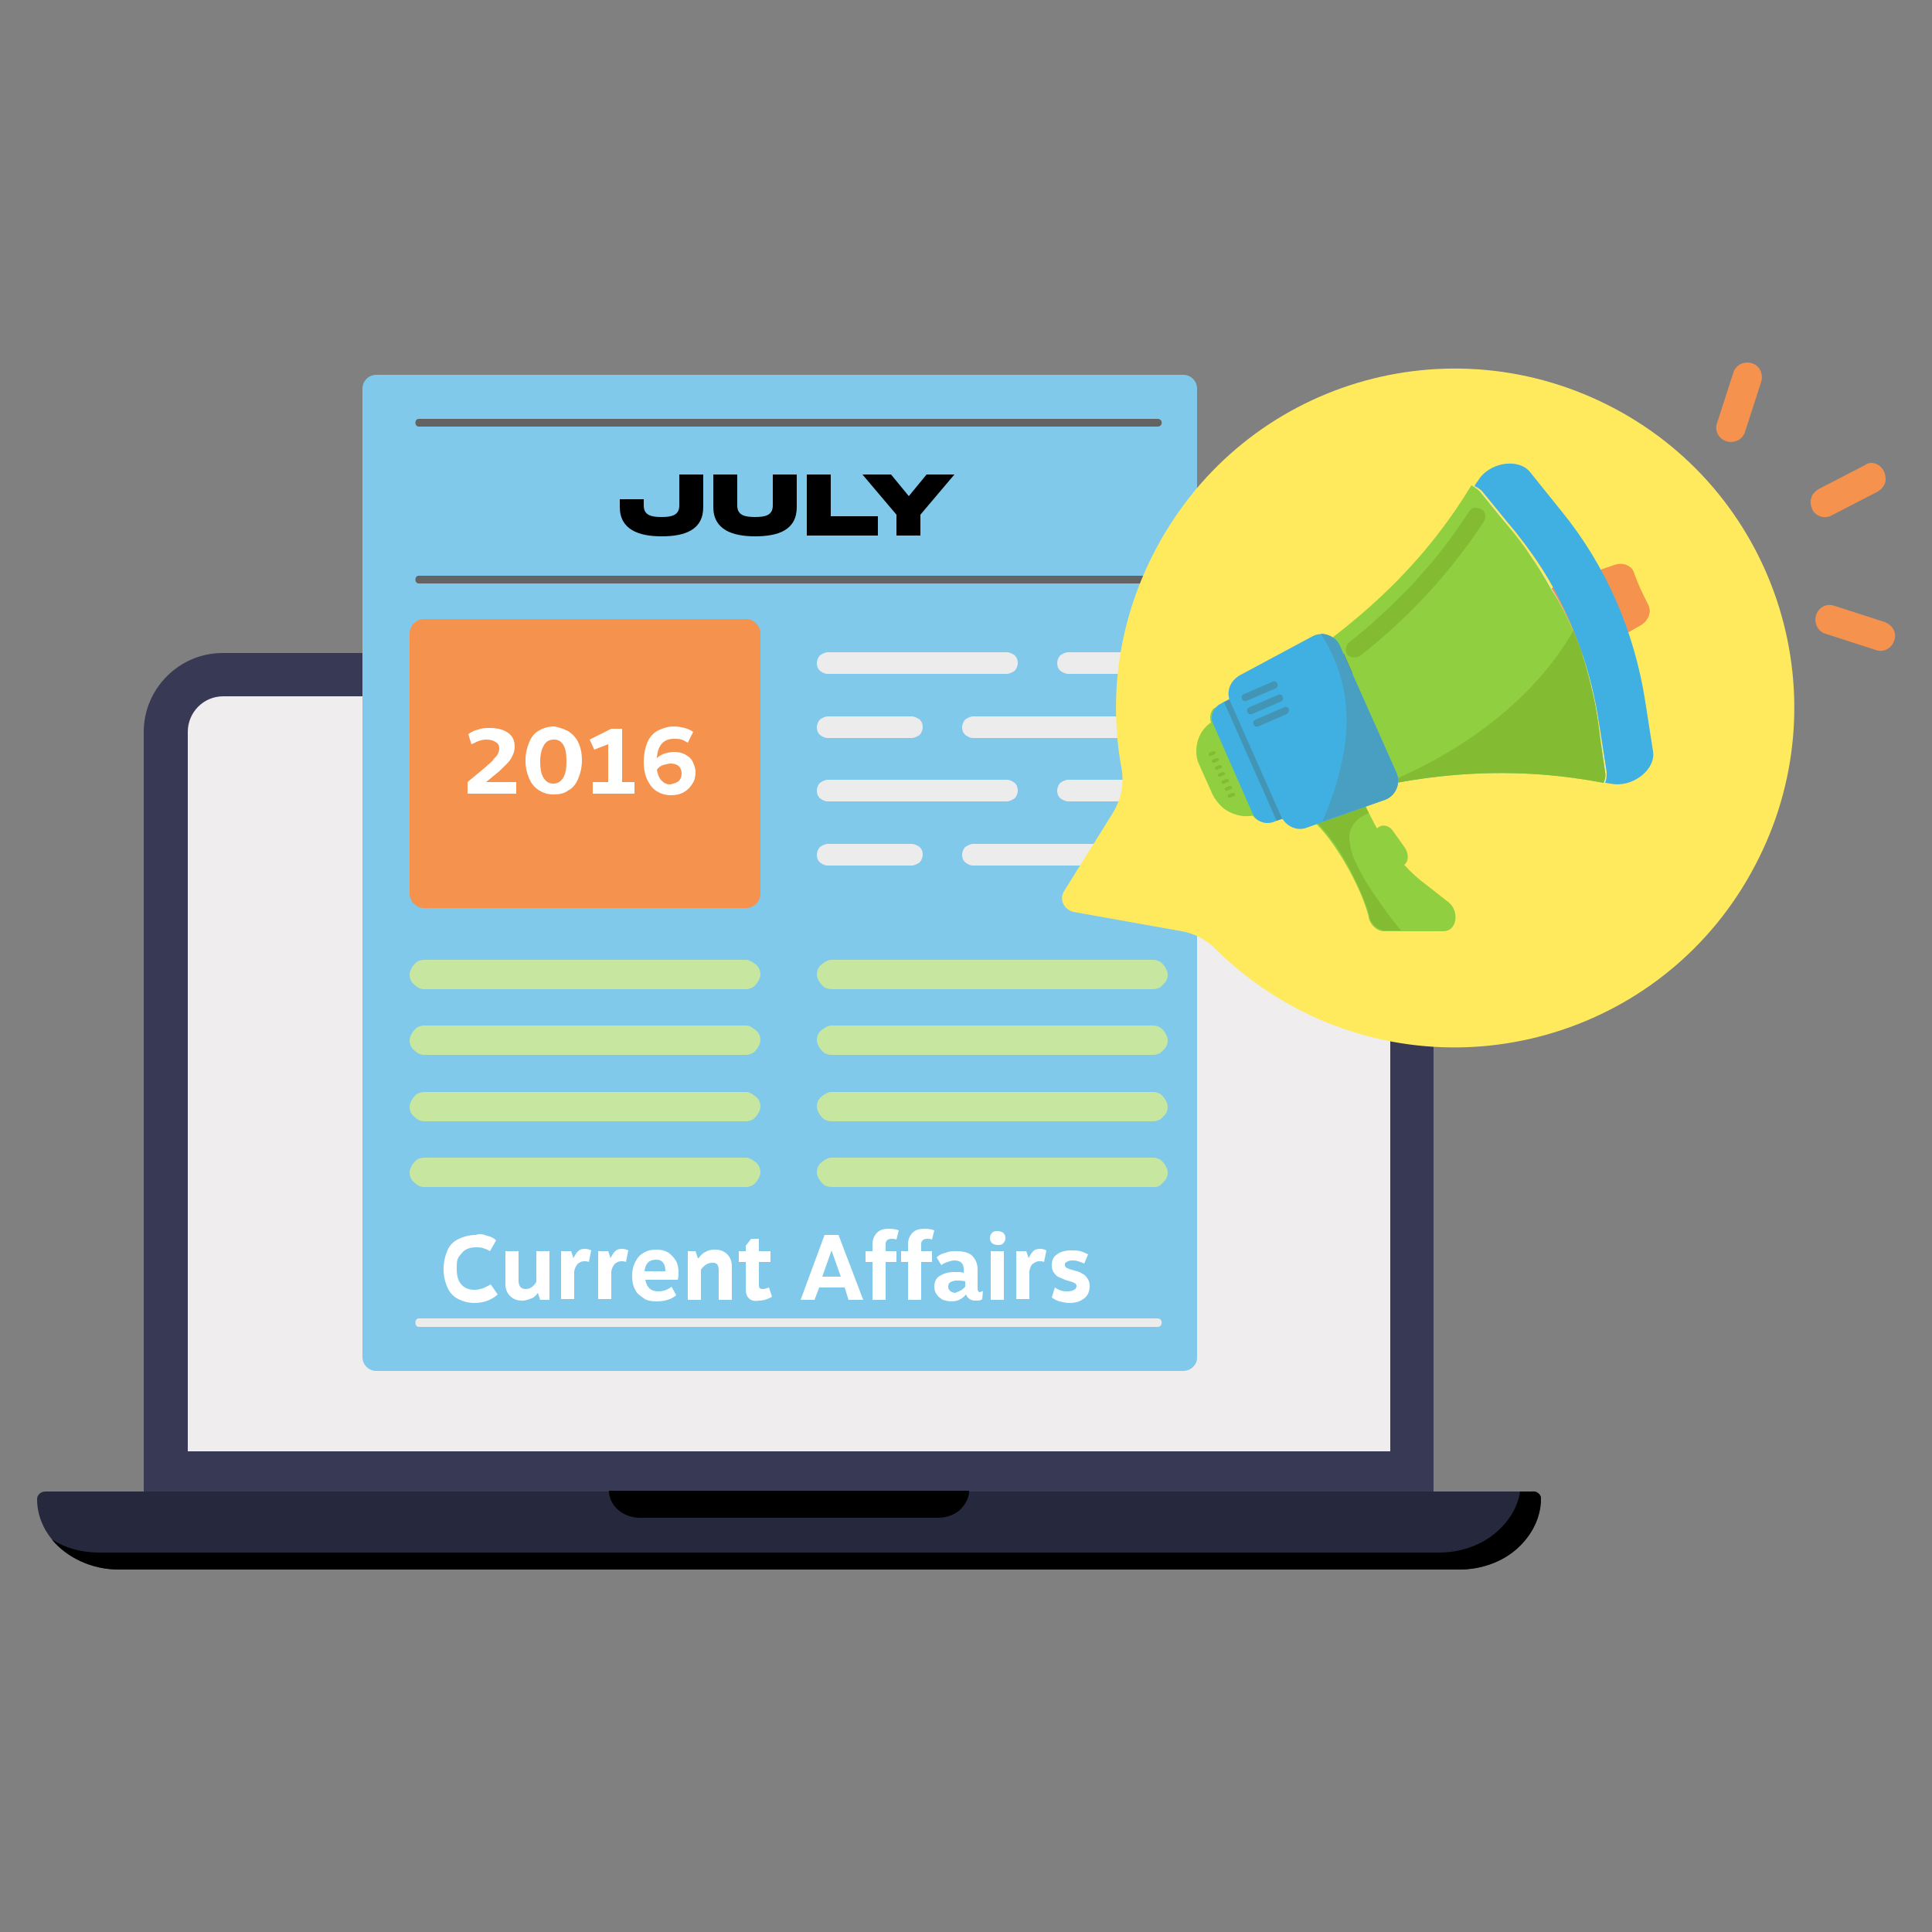 <?xml version="1.0" encoding="utf-8"?>
<!-- Generator: Adobe Illustrator 28.0.0, SVG Export Plug-In . SVG Version: 6.00 Build 0)  -->
<svg version="1.1" id="Layer_1" xmlns="http://www.w3.org/2000/svg" xmlns:xlink="http://www.w3.org/1999/xlink" x="0px" y="0px"
	 viewBox="0 0 250 250" style="enable-background:new 0 0 250 250;" xml:space="preserve">
<rect x="0" y="0" width="250" height="250" fill="#808080" stroke="none"/>
<style type="text/css">
	.st0{fill:#383954;}
	.st1{fill:#EFEDED;}
	.st2{fill:#26283D;}
	.st3{fill:#80C9EB;}
	.st4{fill:#636363;}
	.st5{fill:#ECECEC;}
	.st6{fill:#C7E69F;}
	.st7{fill:#F5924E;}
	.st8{fill:#FFEA5D;}
	.st9{fill:#90CF40;}
	.st10{fill:#83BC33;}
	.st11{fill:#DCECF5;}
	.st12{fill:#40AFE2;}
	.st13{fill:#606060;}
	.st14{fill:#4395B5;}
	.st15{fill:#499FC1;}
	.st16{fill:#FFFFFF;}
</style>
<g>
	<g>
		<g>
			<g>
				<path class="st0" d="M185.5,94.7v98.8H18.6V94.7c0-5.6,4.6-10.2,10.2-10.2h146.5C180.9,84.5,185.5,89.1,185.5,94.7z"/>
				<path class="st1" d="M179.9,94.7v93.1H24.3V94.7c0-2.5,2-4.6,4.6-4.6h146.5c2.3,0,4.2,1.7,4.5,3.9
					C179.9,94.3,179.9,94.5,179.9,94.7z"/>
				<path class="st2" d="M199.4,193.9c0,2.5-1.2,4.8-3.1,6.5c-1.9,1.7-4.6,2.7-7.5,2.7H15.4c-5.8,0-10.6-4.1-10.6-9.1
					c0-0.3,0.1-0.5,0.3-0.7c0.2-0.2,0.5-0.3,0.8-0.3h192.3C198.9,192.9,199.4,193.4,199.4,193.9z"/>
				<path d="M199.4,193.9c0,2.5-1.2,4.8-3.1,6.5c-1.9,1.7-4.6,2.7-7.5,2.7H15.4c-3.6,0-6.8-1.6-8.7-3.9c1.7,1.1,3.8,1.7,6.1,1.7
					h173.4c2.9,0,5.6-1,7.5-2.7c1.6-1.4,2.7-3.2,3-5.2h1.5C198.9,192.9,199.4,193.4,199.4,193.9z"/>
				<path d="M125.4,192.9c0,1-0.5,1.8-1.2,2.5c-0.7,0.6-1.7,1-2.8,1H82.8c-2.2,0-4-1.6-4-3.5H125.4z"/>
			</g>
		</g>
		<path class="st3" d="M153.1,177.4H48.7c-1,0-1.8-0.8-1.8-1.8V50.3c0-1,0.8-1.8,1.8-1.8h104.4c1,0,1.8,0.8,1.8,1.8v125.4
			C154.9,176.6,154.1,177.4,153.1,177.4z"/>
		<g>
			<g>
				<path class="st4" d="M54.2,55.2c0.9,0,1.7,0,2.6,0c2.3,0,4.6,0,6.9,0c3.4,0,6.9,0,10.3,0c4.2,0,8.4,0,12.6,0c4.6,0,9.1,0,13.7,0
					s9.3,0,13.9,0c4.3,0,8.6,0,12.9,0c3.6,0,7.3,0,10.9,0c2.6,0,5.2,0,7.9,0c1.2,0,2.5,0,3.7,0c0.1,0,0.1,0,0.2,0c0.7,0,0.7-1,0-1
					c-0.9,0-1.7,0-2.6,0c-2.3,0-4.6,0-6.9,0c-3.4,0-6.9,0-10.3,0c-4.2,0-8.4,0-12.6,0c-4.6,0-9.1,0-13.7,0s-9.3,0-13.9,0
					c-4.3,0-8.6,0-12.9,0c-3.6,0-7.3,0-10.9,0c-2.6,0-5.2,0-7.9,0c-1.2,0-2.5,0-3.7,0c-0.1,0-0.1,0-0.2,0
					C53.6,54.2,53.6,55.2,54.2,55.2L54.2,55.2z"/>
			</g>
		</g>
		<g>
			<g>
				<path class="st4" d="M54.2,75.5c0.9,0,1.7,0,2.6,0c2.3,0,4.6,0,6.9,0c3.4,0,6.9,0,10.3,0c4.2,0,8.4,0,12.6,0c4.6,0,9.1,0,13.7,0
					s9.3,0,13.9,0c4.3,0,8.6,0,12.9,0c3.6,0,7.3,0,10.9,0c2.6,0,5.2,0,7.9,0c1.2,0,2.5,0,3.7,0c0.1,0,0.1,0,0.2,0c0.7,0,0.7-1,0-1
					c-0.9,0-1.7,0-2.6,0c-2.3,0-4.6,0-6.9,0c-3.4,0-6.9,0-10.3,0c-4.2,0-8.4,0-12.6,0c-4.6,0-9.1,0-13.7,0s-9.3,0-13.9,0
					c-4.3,0-8.6,0-12.9,0c-3.6,0-7.3,0-10.9,0c-2.6,0-5.2,0-7.9,0c-1.2,0-2.5,0-3.7,0c-0.1,0-0.1,0-0.2,0
					C53.6,74.5,53.6,75.5,54.2,75.5L54.2,75.5z"/>
			</g>
		</g>
		<g>
			<g>
				<path class="st5" d="M54.2,171.7c0.9,0,1.7,0,2.6,0c2.3,0,4.6,0,6.9,0c3.4,0,6.9,0,10.3,0c4.2,0,8.4,0,12.6,0
					c4.6,0,9.1,0,13.7,0s9.3,0,13.9,0c4.3,0,8.6,0,12.9,0c3.6,0,7.3,0,10.9,0c2.6,0,5.2,0,7.9,0c1.2,0,2.5,0,3.7,0
					c0.1,0,0.1,0,0.2,0c0.7,0,0.7-1.1,0-1.1c-0.9,0-1.7,0-2.6,0c-2.3,0-4.6,0-6.9,0c-3.4,0-6.9,0-10.3,0c-4.2,0-8.4,0-12.6,0
					c-4.6,0-9.1,0-13.7,0s-9.3,0-13.9,0c-4.3,0-8.6,0-12.9,0c-3.6,0-7.3,0-10.9,0c-2.6,0-5.2,0-7.9,0c-1.2,0-2.5,0-3.7,0
					c-0.1,0-0.1,0-0.2,0C53.6,170.6,53.6,171.7,54.2,171.7L54.2,171.7z"/>
			</g>
		</g>
		<g>
			<g>
				<g>
					<g>
						<g>
							<g>
								<path class="st5" d="M138.2,87.2c0.4,0,0.7,0,1.1,0c0.9,0,1.7,0,2.6,0c1.1,0,2.1,0,3.2,0c0.9,0,1.8,0,2.7,0
									c0.4,0,0.9,0,1.3,0l0,0c0.3,0,0.7-0.2,1-0.4c0.2-0.2,0.4-0.6,0.4-1s-0.1-0.7-0.4-1c-0.3-0.2-0.6-0.4-1-0.4s-0.7,0-1.1,0
									c-0.9,0-1.7,0-2.6,0c-1.1,0-2.1,0-3.2,0c-0.9,0-1.8,0-2.7,0c-0.4,0-0.9,0-1.3,0l0,0c-0.3,0-0.7,0.2-1,0.4
									c-0.2,0.2-0.4,0.6-0.4,1s0.1,0.7,0.4,1C137.5,87,137.9,87.2,138.2,87.2L138.2,87.2z"/>
							</g>
						</g>
						<g>
							<g>
								<path class="st5" d="M107.1,87.2c0.2,0,0.4,0,0.6,0c0.6,0,1.1,0,1.7,0c0.8,0,1.7,0,2.5,0c1,0,2,0,3.1,0s2.2,0,3.3,0
									c1.1,0,2.3,0,3.4,0c1,0,2.1,0,3.1,0c0.9,0,1.8,0,2.7,0c0.6,0,1.3,0,1.9,0c0.3,0,0.6,0,0.9,0l0,0c0.3,0,0.7-0.2,1-0.4
									c0.2-0.2,0.4-0.6,0.4-1s-0.1-0.7-0.4-1c-0.3-0.2-0.6-0.4-1-0.4c-0.2,0-0.4,0-0.6,0c-0.6,0-1.1,0-1.7,0c-0.8,0-1.7,0-2.5,0
									c-1,0-2,0-3.1,0s-2.2,0-3.3,0c-1.1,0-2.3,0-3.4,0c-1,0-2.1,0-3.1,0c-0.9,0-1.8,0-2.7,0c-0.6,0-1.3,0-1.9,0
									c-0.3,0-0.6,0-0.9,0l0,0c-0.3,0-0.7,0.2-1,0.4c-0.2,0.2-0.4,0.6-0.4,1s0.1,0.7,0.4,1C106.4,87,106.7,87.2,107.1,87.2
									L107.1,87.2z"/>
							</g>
						</g>
					</g>
					<g>
						<g>
							<g>
								<path class="st5" d="M118,92.7c-0.4,0-0.7,0-1.1,0c-0.9,0-1.7,0-2.6,0c-1.1,0-2.1,0-3.2,0c-0.9,0-1.8,0-2.7,0
									c-0.4,0-0.9,0-1.3,0l0,0c-0.3,0-0.7,0.2-1,0.4c-0.2,0.2-0.4,0.6-0.4,1s0.1,0.7,0.4,1c0.3,0.2,0.6,0.4,1,0.4s0.7,0,1.1,0
									c0.9,0,1.7,0,2.6,0c1.1,0,2.1,0,3.2,0c0.9,0,1.8,0,2.7,0c0.4,0,0.9,0,1.3,0l0,0c0.3,0,0.7-0.2,1-0.4c0.2-0.2,0.4-0.6,0.4-1
									s-0.1-0.7-0.4-1C118.7,92.9,118.3,92.7,118,92.7L118,92.7z"/>
							</g>
						</g>
						<g>
							<g>
								<path class="st5" d="M149.1,92.7c-0.2,0-0.4,0-0.6,0c-0.6,0-1.1,0-1.7,0c-0.8,0-1.7,0-2.5,0c-1,0-2,0-3.1,0s-2.2,0-3.3,0
									s-2.3,0-3.4,0c-1,0-2.1,0-3.1,0c-0.9,0-1.8,0-2.7,0c-0.6,0-1.3,0-1.9,0c-0.3,0-0.6,0-0.9,0l0,0c-0.3,0-0.7,0.2-1,0.4
									c-0.2,0.2-0.4,0.6-0.4,1s0.1,0.7,0.4,1c0.3,0.2,0.6,0.4,1,0.4c0.2,0,0.4,0,0.6,0c0.6,0,1.1,0,1.7,0c0.8,0,1.7,0,2.5,0
									c1,0,2,0,3.1,0s2.2,0,3.3,0s2.3,0,3.4,0c1,0,2.1,0,3.1,0c0.9,0,1.8,0,2.7,0c0.6,0,1.3,0,1.9,0c0.3,0,0.6,0,0.9,0l0,0
									c0.3,0,0.7-0.2,1-0.4c0.2-0.2,0.4-0.6,0.4-1s-0.1-0.7-0.4-1C149.8,92.9,149.5,92.7,149.1,92.7L149.1,92.7z"/>
							</g>
						</g>
					</g>
					<g>
						<g>
							<g>
								<path class="st5" d="M138.2,103.7c0.4,0,0.7,0,1.1,0c0.9,0,1.7,0,2.6,0c1.1,0,2.1,0,3.2,0c0.9,0,1.8,0,2.7,0
									c0.4,0,0.9,0,1.3,0l0,0c0.3,0,0.7-0.2,1-0.4c0.2-0.2,0.4-0.6,0.4-1s-0.1-0.7-0.4-1c-0.3-0.2-0.6-0.4-1-0.4s-0.7,0-1.1,0
									c-0.9,0-1.7,0-2.6,0c-1.1,0-2.1,0-3.2,0c-0.9,0-1.8,0-2.7,0c-0.4,0-0.9,0-1.3,0l0,0c-0.3,0-0.7,0.2-1,0.4
									c-0.2,0.2-0.4,0.6-0.4,1s0.1,0.7,0.4,1C137.5,103.5,137.9,103.7,138.2,103.7L138.2,103.7z"/>
							</g>
						</g>
						<g>
							<g>
								<path class="st5" d="M107.1,103.7c0.2,0,0.4,0,0.6,0c0.6,0,1.1,0,1.7,0c0.8,0,1.7,0,2.5,0c1,0,2,0,3.1,0s2.2,0,3.3,0
									c1.1,0,2.3,0,3.4,0c1,0,2.1,0,3.1,0c0.9,0,1.8,0,2.7,0c0.6,0,1.3,0,1.9,0c0.3,0,0.6,0,0.9,0l0,0c0.3,0,0.7-0.2,1-0.4
									c0.2-0.2,0.4-0.6,0.4-1s-0.1-0.7-0.4-1c-0.3-0.2-0.6-0.4-1-0.4c-0.2,0-0.4,0-0.6,0c-0.6,0-1.1,0-1.7,0c-0.8,0-1.7,0-2.5,0
									c-1,0-2,0-3.1,0s-2.2,0-3.3,0c-1.1,0-2.3,0-3.4,0c-1,0-2.1,0-3.1,0c-0.9,0-1.8,0-2.7,0c-0.6,0-1.3,0-1.9,0
									c-0.3,0-0.6,0-0.9,0l0,0c-0.3,0-0.7,0.2-1,0.4c-0.2,0.2-0.4,0.6-0.4,1s0.1,0.7,0.4,1C106.4,103.5,106.7,103.7,107.1,103.7
									L107.1,103.7z"/>
							</g>
						</g>
					</g>
					<g>
						<g>
							<g>
								<path class="st5" d="M118,109.2c-0.4,0-0.7,0-1.1,0c-0.9,0-1.7,0-2.6,0c-1.1,0-2.1,0-3.2,0c-0.9,0-1.8,0-2.7,0
									c-0.4,0-0.9,0-1.3,0l0,0c-0.3,0-0.7,0.2-1,0.4c-0.2,0.2-0.4,0.6-0.4,1s0.1,0.7,0.4,1c0.3,0.2,0.6,0.4,1,0.4s0.7,0,1.1,0
									c0.9,0,1.7,0,2.6,0c1.1,0,2.1,0,3.2,0c0.9,0,1.8,0,2.7,0c0.4,0,0.9,0,1.3,0l0,0c0.3,0,0.7-0.2,1-0.4c0.2-0.2,0.4-0.6,0.4-1
									s-0.1-0.7-0.4-1C118.7,109.4,118.3,109.2,118,109.2L118,109.2z"/>
							</g>
						</g>
						<g>
							<g>
								<path class="st5" d="M149.1,109.2c-0.2,0-0.4,0-0.6,0c-0.6,0-1.1,0-1.7,0c-0.8,0-1.7,0-2.5,0c-1,0-2,0-3.1,0s-2.2,0-3.3,0
									s-2.3,0-3.4,0c-1,0-2.1,0-3.1,0c-0.9,0-1.8,0-2.7,0c-0.6,0-1.3,0-1.9,0c-0.3,0-0.6,0-0.9,0l0,0c-0.3,0-0.7,0.2-1,0.4
									c-0.2,0.2-0.4,0.6-0.4,1s0.1,0.7,0.4,1c0.3,0.2,0.6,0.4,1,0.4c0.2,0,0.4,0,0.6,0c0.6,0,1.1,0,1.7,0c0.8,0,1.7,0,2.5,0
									c1,0,2,0,3.1,0s2.2,0,3.3,0s2.3,0,3.4,0c1,0,2.1,0,3.1,0c0.9,0,1.8,0,2.7,0c0.6,0,1.3,0,1.9,0c0.3,0,0.6,0,0.9,0l0,0
									c0.3,0,0.7-0.2,1-0.4c0.2-0.2,0.4-0.6,0.4-1s-0.1-0.7-0.4-1C149.8,109.4,149.5,109.2,149.1,109.2L149.1,109.2z"/>
							</g>
						</g>
					</g>
				</g>
				<g>
					<g>
						<g>
							<path class="st6" d="M149.2,128c-5.4,0-10.9,0-16.3,0c-5.4,0-10.8,0-16.2,0c-3,0-6.1,0-9.1,0c-0.5,0-1-0.2-1.3-0.6
								c-0.3-0.3-0.6-0.9-0.6-1.3c0-0.5,0.2-1,0.6-1.3s0.8-0.6,1.3-0.6c5.4,0,10.8,0,16.3,0c5.4,0,10.8,0,16.2,0c3,0,6.1,0,9.1,0
								c0.5,0,1,0.2,1.3,0.6c0.3,0.3,0.6,0.9,0.6,1.3c0,0.5-0.2,1-0.6,1.3C150.2,127.8,149.7,128,149.2,128L149.2,128z"/>
						</g>
					</g>
					<g>
						<g>
							<path class="st6" d="M149.2,136.5c-5.4,0-10.9,0-16.3,0c-5.4,0-10.8,0-16.2,0c-3,0-6.1,0-9.1,0c-0.5,0-1-0.2-1.3-0.6
								c-0.3-0.3-0.6-0.9-0.6-1.3c0-0.5,0.2-1,0.6-1.3s0.8-0.6,1.3-0.6c5.4,0,10.8,0,16.3,0c5.4,0,10.8,0,16.2,0c3,0,6.1,0,9.1,0
								c0.5,0,1,0.2,1.3,0.6c0.3,0.3,0.6,0.9,0.6,1.3c0,0.5-0.2,1-0.6,1.3C150.2,136.3,149.7,136.5,149.2,136.5L149.2,136.5z"/>
						</g>
					</g>
					<g>
						<g>
							<path class="st6" d="M149.2,145.1c-5.4,0-10.9,0-16.3,0c-5.4,0-10.8,0-16.2,0c-3,0-6.1,0-9.1,0c-0.5,0-1-0.2-1.3-0.6
								c-0.3-0.3-0.6-0.9-0.6-1.3c0-0.5,0.2-1,0.6-1.3s0.8-0.6,1.3-0.6c5.4,0,10.8,0,16.3,0c5.4,0,10.8,0,16.2,0c3,0,6.1,0,9.1,0
								c0.5,0,1,0.2,1.3,0.6c0.3,0.3,0.6,0.9,0.6,1.3c0,0.5-0.2,1-0.6,1.3C150.2,144.9,149.7,145.1,149.2,145.1L149.2,145.1z"/>
						</g>
					</g>
					<g>
						<g>
							<path class="st6" d="M149.2,153.6c-5.4,0-10.9,0-16.3,0c-5.4,0-10.8,0-16.2,0c-3,0-6.1,0-9.1,0c-0.5,0-1-0.2-1.3-0.6
								c-0.3-0.3-0.6-0.9-0.6-1.3c0-0.5,0.2-1,0.6-1.3s0.8-0.6,1.3-0.6c5.4,0,10.8,0,16.3,0c5.4,0,10.8,0,16.2,0c3,0,6.1,0,9.1,0
								c0.5,0,1,0.2,1.3,0.6c0.3,0.3,0.6,0.9,0.6,1.3c0,0.5-0.2,1-0.6,1.3C150.2,153.4,149.7,153.7,149.2,153.6L149.2,153.6z"/>
						</g>
					</g>
				</g>
			</g>
			<g>
				<g>
					<g>
						<g>
							<path class="st6" d="M54.9,128c5.4,0,10.9,0,16.3,0c5.4,0,10.8,0,16.2,0c3,0,6.1,0,9.1,0c0.5,0,1-0.2,1.3-0.6
								c0.3-0.3,0.6-0.9,0.6-1.3c0-0.5-0.2-1-0.6-1.3s-0.8-0.6-1.3-0.6c-5.4,0-10.8,0-16.3,0c-5.4,0-10.8,0-16.2,0c-3,0-6.1,0-9.1,0
								c-0.5,0-1,0.2-1.3,0.6c-0.3,0.3-0.6,0.9-0.6,1.3c0,0.5,0.2,1,0.6,1.3C54,127.8,54.4,128,54.9,128L54.9,128z"/>
						</g>
					</g>
					<g>
						<g>
							<path class="st6" d="M54.9,136.5c5.4,0,10.9,0,16.3,0c5.4,0,10.8,0,16.2,0c3,0,6.1,0,9.1,0c0.5,0,1-0.2,1.3-0.6
								c0.3-0.3,0.6-0.9,0.6-1.3c0-0.5-0.2-1-0.6-1.3s-0.8-0.6-1.3-0.6c-5.4,0-10.8,0-16.3,0c-5.4,0-10.8,0-16.2,0c-3,0-6.1,0-9.1,0
								c-0.5,0-1,0.2-1.3,0.6c-0.3,0.3-0.6,0.9-0.6,1.3c0,0.5,0.2,1,0.6,1.3C54,136.3,54.4,136.5,54.9,136.5L54.9,136.5z"/>
						</g>
					</g>
					<g>
						<g>
							<path class="st6" d="M54.9,145.1c5.4,0,10.9,0,16.3,0c5.4,0,10.8,0,16.2,0c3,0,6.1,0,9.1,0c0.5,0,1-0.2,1.3-0.6
								c0.3-0.3,0.6-0.9,0.6-1.3c0-0.5-0.2-1-0.6-1.3s-0.8-0.6-1.3-0.6c-5.4,0-10.8,0-16.3,0c-5.4,0-10.8,0-16.2,0c-3,0-6.1,0-9.1,0
								c-0.5,0-1,0.2-1.3,0.6c-0.3,0.3-0.6,0.9-0.6,1.3c0,0.5,0.2,1,0.6,1.3C54,144.9,54.4,145.1,54.9,145.1L54.9,145.1z"/>
						</g>
					</g>
					<g>
						<g>
							<path class="st6" d="M54.9,153.6c5.4,0,10.9,0,16.3,0c5.4,0,10.8,0,16.2,0c3,0,6.1,0,9.1,0c0.5,0,1-0.2,1.3-0.6
								c0.3-0.3,0.6-0.9,0.6-1.3c0-0.5-0.2-1-0.6-1.3s-0.8-0.6-1.3-0.6c-5.4,0-10.8,0-16.3,0c-5.4,0-10.8,0-16.2,0c-3,0-6.1,0-9.1,0
								c-0.5,0-1,0.2-1.3,0.6c-0.3,0.3-0.6,0.9-0.6,1.3c0,0.5,0.2,1,0.6,1.3C54,153.4,54.4,153.6,54.9,153.6L54.9,153.6z"/>
						</g>
					</g>
				</g>
				<g>
					<path class="st7" d="M96.5,117.5H54.9c-1,0-1.9-0.8-1.9-1.9V82c0-1,0.8-1.9,1.9-1.9h41.6c1,0,1.9,0.8,1.9,1.9v33.6
						C98.4,116.6,97.6,117.5,96.5,117.5z"/>
				</g>
			</g>
		</g>
		<path class="st8" d="M209,52.9c-21.4-11.4-47.8-3.5-59.3,17.9c-4.9,9.1-6.3,19.1-4.6,28.5c0.4,2,0,4.1-1.1,5.9l-6.3,10.1
			c-0.7,1.1,0,2.4,1.2,2.7l14,2.5c1.7,0.3,3.2,1.1,4.4,2.3c3,3,6.4,5.5,10.3,7.6c21.5,11.4,48.2,3.2,59.5-18.4
			C238.4,90.6,230.2,64.2,209,52.9z"/>
		<g>
			<g>
				<path class="st7" d="M243.1,60.2c0.6,0.4,0.9,1.1,0.9,1.8s-0.4,1.2-1,1.6l-6,3.1c-0.9,0.5-2.1,0.1-2.5-0.8
					c-0.2-0.5-0.3-1-0.1-1.5c0.1-0.5,0.5-0.8,0.9-1.1l6-3.1C241.8,59.8,242.5,59.8,243.1,60.2z"/>
				<path class="st7" d="M227.9,49.4l-2.1,6.5c-0.3,1-1.4,1.5-2.4,1.2s-1.6-1.4-1.2-2.4l2.1-6.5c0.3-1,1.4-1.5,2.4-1.2
					S228.2,48.4,227.9,49.4z"/>
				<path class="st7" d="M245.1,82.9c-0.3,1-1.4,1.6-2.4,1.2l-6.5-2.1c-1-0.3-1.5-1.4-1.2-2.4s1.4-1.6,2.4-1.2l6.5,2.1
					C244.9,80.9,245.5,81.9,245.1,82.9z"/>
			</g>
		</g>
		<g>
			<g>
				<g>
					<g>
						<g>
							<g>
								<path class="st9" d="M186.8,120.5h-7.7c-0.9,0-1.8-0.8-2-1.8v-0.1c-1-3.9-4.4-9.9-7.2-12.4c2-1.2,4.1-2.1,6.4-2.8v0.1
									c0.2,0.4,1.6,3.3,1.9,3.7l0.1-0.1c0.6-0.5,1.5-0.3,2,0.5l1.5,2.1c0.5,0.8,0.5,1.8-0.1,2.2l0,0c0.9,1,1.9,1.9,3,2.7l2.8,2.2
									C188.9,118,188.5,120.5,186.8,120.5z"/>
							</g>
						</g>
					</g>
					<g>
						<g>
							<g>
								<path class="st10" d="M177.1,105.2c-0.4,0.2-0.8,0.4-1.1,0.6c0,0-0.1,0-0.1,0.1c-0.7,0.5-1.3,1.4-1.3,2.4
									c0,0.5,0.1,1,0.2,1.6c0.1,0.2,0.2,0.5,0.2,0.7c0.7,1.8,1.7,3.5,2.8,5.1s2.2,3.2,3.5,4.7h-2.1c-0.9,0-1.8-0.8-2-1.8v-0.1
									c-0.6-2.2-1.9-5-3.4-7.6c-0.8-1.3-1.6-2.5-2.5-3.5c-0.4-0.5-0.9-1-1.3-1.4c2-1.2,4.1-2.1,6.4-2.8v0.1
									C176.3,103.6,176.7,104.4,177.1,105.2z"/>
							</g>
						</g>
					</g>
				</g>
				<g>
					<g>
						<path class="st7" d="M212.3,80.9c-2.4,1.4-4.9,2.7-7.5,3.9c-1.2,0.6-2.6,0.2-2.9-0.8c-0.6-1.8-1.4-3.6-2.3-5.3
							c-0.5-0.9,0.1-2.1,1.4-2.7c2.6-1.1,5.3-2,7.9-2.9c1.1-0.4,2.2,0.1,2.5,0.9c0.5,1.5,1.2,2.9,1.9,4.3
							C213.7,79.2,213.3,80.3,212.3,80.9z"/>
					</g>
					<g>
						<path class="st7" d="M212.7,77.3c0.2,0.4,0.4,0.7,0.6,1.1c0.4,0.8,0,1.9-1,2.5c-2.4,1.4-4.9,2.7-7.4,3.9
							c-0.6,0.3-1.2,0.3-1.7,0.2C207.1,82.9,210.2,80.1,212.7,77.3z"/>
					</g>
				</g>
				<path class="st11" d="M204.6,84.2c0,0.1,0.1,0.3,0.1,0.4c1,2.9,1.7,5.8,2.1,8.9l1,6.4c0.1,0.5,0,0.9-0.2,1.4
					c-4.7-0.9-10.8-1.6-18.1-1.1c-3,0.2-6,0.6-8.7,1.1s-5.2,1.1-7.6,1.8c-0.4,0.1-0.7,0.2-1.1,0.3c-2.4,0.7-4.6,1.5-6.5,2.3
					c-0.2,0.1-0.4,0.2-0.6,0.2c-0.4,0.2-0.9,0.4-1.3,0.5c-0.7-0.1-1.2-0.4-1.6-1c-2.1,0.5-4.2-0.6-5.1-2.6l-1.7-3.8
					c-0.9-2-0.2-4.3,1.5-5.5c-0.2-0.6-0.1-1.3,0.3-1.8c0.4-0.2,0.9-0.4,1.3-0.6c0.2-0.1,0.4-0.2,0.6-0.3c2.2-1.1,4.5-2.3,7-3.9
					c1.8-1.1,3.6-2.3,5.4-3.6c0.3-0.2,0.6-0.5,1-0.7c2.2-1.7,4.5-3.6,6.7-5.7c5.3-5,8.9-10,11.4-14.1c0.4,0.2,0.8,0.5,1.1,0.8
					l4.1,5.1c1.9,2.4,3.6,4.9,5.1,7.5C202.4,78.8,203.6,81.5,204.6,84.2z"/>
				<path class="st9" d="M204.6,84.2c0,0.1,0.1,0.3,0.1,0.4c0.6,1.7,1,3.4,1.4,5.1c0.3,1.2,0.5,2.5,0.7,3.8l0.3,2.3l0.6,4.1
					c0.1,0.5,0,0.9-0.2,1.4c-4.7-0.9-10.8-1.6-18.1-1.1c-3,0.2-6,0.6-8.7,1.1s-5.2,1.1-7.6,1.8c-0.4,0.1-0.7,0.2-1.1,0.3
					c-2.4,0.7-4.6,1.5-6.5,2.3c-0.2,0.1-0.4,0.2-0.6,0.2c-0.4,0.2-0.9,0.4-1.3,0.5c-0.7-0.1-1.2-0.4-1.6-1c-1.5,0.3-3-0.1-4-1.1
					c-0.4-0.4-0.8-0.9-1.1-1.5l-1.7-3.8c-0.3-0.6-0.4-1.2-0.4-1.8c0-1.5,0.7-2.9,1.9-3.7c-0.2-0.6-0.1-1.3,0.3-1.8
					c0.4-0.2,0.9-0.4,1.3-0.6c0.2-0.1,0.4-0.2,0.6-0.3c2.2-1.1,4.5-2.3,7-3.9c1.8-1.1,3.6-2.3,5.4-3.6c0.3-0.2,0.6-0.5,1-0.7
					c2.2-1.7,4.5-3.6,6.7-5.7c5.3-5,8.9-10,11.4-14.1c0.4,0.2,0.8,0.5,1.1,0.8l2.6,3.2l1.5,1.8c0.8,1,1.6,2,2.3,3.1
					c1,1.4,1.9,2.9,2.8,4.5C202.4,78.8,203.6,81.5,204.6,84.2z"/>
				<g>
					<g>
						<path class="st10" d="M176.1,84.8c4.9-3.9,9.3-8.3,13-13.2c1-1.3,2-2.7,2.9-4.1c0.3-0.5,0.3-1.3-0.3-1.6
							c-0.5-0.3-1.3-0.3-1.6,0.3c-1.6,2.4-3.3,4.8-5.2,7c-0.5,0.6-1,1.1-1.5,1.7c-0.2,0.3-0.5,0.5-0.7,0.8c-0.3,0.3,0.1-0.1-0.1,0.1
							c-0.1,0.1-0.1,0.1-0.2,0.2c-0.1,0.1-0.3,0.3-0.4,0.4c-1.1,1.1-2.2,2.2-3.3,3.2c-1.3,1.2-2.7,2.4-4.1,3.5
							c-0.5,0.4-0.6,1.2-0.2,1.7C174.8,85.1,175.6,85.2,176.1,84.8L176.1,84.8z"/>
					</g>
				</g>
				<path class="st11" d="M162.6,105.9c1.6-0.2,3.3-0.5,4.9-0.8c-0.6,0.2-1.2,0.4-1.7,0.7c-0.2,0.1-0.4,0.2-0.6,0.2
					c-0.4,0.2-0.9,0.4-1.3,0.5C163.4,106.5,162.9,106.2,162.6,105.9z"/>
				<path class="st10" d="M203.6,81.6c0.3,0.8,0.7,1.7,1,2.6c0,0.1,0.1,0.3,0.1,0.4c0.6,1.7,1,3.4,1.4,5.1c0.3,1.2,0.5,2.5,0.7,3.8
					l0.3,2.3l0.6,4.1c0.1,0.5,0,0.9-0.2,1.4c-4.7-0.9-10.8-1.6-18.1-1.1c-3,0.2-6,0.6-8.7,1.1c-0.9,0.2-1.9,0.4-2.8,0.6
					C189.7,97.4,198.8,90,203.6,81.6z"/>
				<path class="st12" d="M212.9,90.8l1,6.4c0.4,2.4-2.7,4.8-5.5,4.2c-0.2,0-0.5-0.1-0.7-0.1c0.2-0.4,0.2-0.9,0.2-1.4l-1-6.4
					c-1-6.6-3.2-12.8-6.5-18.5c-1.3-2.2-2.8-4.3-4.4-6.3l-1-1.2l-3.1-3.8c-0.3-0.4-0.7-0.6-1.1-0.8c0.1-0.2,0.2-0.4,0.4-0.6
					c1.4-2.5,5.3-3.1,6.8-1.2l4.1,5.1C207.8,73.2,211.5,81.7,212.9,90.8z"/>
				<path class="st13" d="M173.9,84.6l1.1,2.5h-0.1c-0.4,0.2-0.7,0.4-1.1,0.6c-0.4,0.2-0.8,0.4-1.1,0.6c-0.4,0.2-0.9,0.5-1.3,0.7
					c-2.5,1.4-4.9,2.6-7.2,3.8c-0.5,0.2-0.9,0.5-1.4,0.7c-0.2,0.1-0.4,0.2-0.6,0.3c0,0-0.1,0-0.1,0.1c-0.1,0.1-0.2,0.1-0.3,0.2
					s-0.2,0.1-0.3,0.2c-0.2,0.1-0.4,0.2-0.6,0.3c-0.1,0.1-0.2,0.1-0.4,0.2c-0.1,0.1-0.2,0.1-0.3,0.2c-0.4,0.2-0.9,0.4-1.3,0.6
					c0.3-0.8,0.8-1.5,1.5-2.1c0.2-0.1,0.4-0.3,0.6-0.4c-0.2-0.5,0-1.1,0.4-1.6c0.4-0.2,0.9-0.4,1.3-0.6c0.2-0.1,0.4-0.2,0.6-0.3
					c2.2-1.1,4.7-2.4,7.3-3.9C171.7,86,172.7,85.3,173.9,84.6z"/>
				<path class="st13" d="M179.1,96.5l1.1,2.5c-1.3,0.4-2.5,0.7-3.7,1.1c-0.4,0.1-0.7,0.2-1.1,0.4c-2.4,0.8-4.7,1.6-6.7,2.4
					c-0.2,0.1-0.4,0.2-0.6,0.3c-0.5,0.2-0.9,0.4-1.3,0.6c-0.6,0-1.2-0.3-1.5-0.8c-0.2,0.1-0.5,0.1-0.7,0.1c-0.9,0.1-1.8,0-2.5-0.3
					c0.7-0.3,1.3-0.5,2-0.8s1.4-0.6,2.1-0.8c0.4-0.2,0.9-0.3,1.3-0.5c2.9-1.1,5.9-2.2,9.1-3.3C177.4,97.1,178.3,96.8,179.1,96.5z"/>
				<path class="st13" d="M174.9,87.2C174.9,87.2,175,87.2,174.9,87.2l4.2,9.3c-0.8,0.3-1.7,0.6-2.5,0.8c-3.2,1.1-6.2,2.2-9.1,3.3
					c-0.4,0.2-0.9,0.3-1.3,0.5c-0.7,0.3-1.4,0.6-2.1,0.8c-0.7,0.3-1.4,0.5-2,0.8c-0.8-0.3-1.4-0.9-1.7-1.7l-1.4-3.2
					c-0.3-0.8-0.3-1.6-0.1-2.4c0.4-0.2,0.9-0.4,1.3-0.6c0.1-0.1,0.2-0.1,0.3-0.2s0.2-0.1,0.4-0.2s0.4-0.2,0.6-0.3
					c0.1-0.1,0.2-0.1,0.3-0.2s0.2-0.1,0.3-0.2c0,0,0.1,0,0.1-0.1c0.2-0.1,0.4-0.2,0.6-0.3c0.5-0.2,0.9-0.5,1.4-0.7
					c2.3-1.2,4.7-2.4,7.2-3.8c0.4-0.2,0.9-0.5,1.3-0.7c0.4-0.2,0.8-0.4,1.1-0.6C174.2,87.6,174.5,87.4,174.9,87.2z"/>
				<path class="st9" d="M164.1,95.3l1.7,3.9c0.7,1.7,0.4,3.6-0.8,4.9c-0.2,0.2-0.3,0.3-0.5,0.5c-0.4,0.3-0.8,0.6-1.3,0.7l-0.4,0.1
					c-0.2,0.1-0.3,0.1-0.5,0.1c-2.1,0.5-4.2-0.6-5.1-2.6l-1.7-3.8c-0.9-2-0.2-4.3,1.5-5.5c0.1-0.1,0.3-0.2,0.4-0.3l0.4-0.2
					c0.5-0.2,0.9-0.4,1.4-0.5c0.2,0,0.5-0.1,0.7-0.1C161.7,92.6,163.3,93.6,164.1,95.3z"/>
				<path class="st12" d="M168.1,88.2l5.6,12.7c0.3,0.8,0.2,1.7-0.4,2.3c-0.2,0.2-0.5,0.4-0.8,0.5l-0.4,0.1l-6.3,2.2l-0.6,0.2
					l-0.5,0.2c-0.3,0.1-0.6,0.1-0.9,0.1c-0.7-0.1-1.2-0.4-1.6-1c0-0.1-0.1-0.1-0.1-0.2L157,93.7c0-0.1,0-0.1-0.1-0.2
					c-0.2-0.6-0.1-1.3,0.3-1.8c0.2-0.2,0.4-0.5,0.7-0.6l0.5-0.3l0.6-0.3l6.2-3.3c0.3-0.2,0.6-0.2,0.9-0.2
					C167,87,167.8,87.4,168.1,88.2z"/>
				<path class="st14" d="M168.1,88.2l5.6,12.7c0.5,1.1-0.1,2.3-1.2,2.7l-7.3,2.6c0-0.1-0.1-0.1-0.1-0.2l-6.6-14.9
					c0-0.1-0.1-0.1-0.1-0.2l6.8-3.7C166.4,86.7,167.7,87.1,168.1,88.2z"/>
				<path class="st12" d="M173.4,83.6l7.3,16.4c0.6,1.4-0.1,3-1.5,3.5l-10.1,3.6c-1.3,0.5-2.7-0.2-3.3-1.4l-6.6-14.9
					c-0.6-1.3,0-2.7,1.2-3.4l9.5-5.1C171.1,81.7,172.8,82.2,173.4,83.6z"/>
				<path class="st15" d="M173.4,83.6l7.3,16.4c0.6,1.4-0.1,3-1.5,3.5l-8.1,2.8c1.4-3.1,2.4-6.4,2.9-9.7c0.8-5.3-0.3-10.4-3.1-14.6
					C171.9,82,173,82.6,173.4,83.6z"/>
				<path class="st14" d="M165,89.1l-3.7,1.6c-0.2,0.1-0.5,0-0.6-0.3l0,0c-0.1-0.2,0-0.5,0.3-0.6l3.7-1.6c0.2-0.1,0.5,0,0.6,0.3l0,0
					C165.4,88.7,165.3,89,165,89.1z"/>
				<path class="st14" d="M165.7,90.8l-3.7,1.6c-0.2,0.1-0.5,0-0.6-0.3l0,0c-0.1-0.2,0-0.5,0.3-0.6l3.7-1.6c0.2-0.1,0.5,0,0.6,0.3
					l0,0C166.1,90.4,166,90.7,165.7,90.8z"/>
				<path class="st10" d="M158.4,100.3l-0.5,0.2c-0.1,0-0.2,0-0.3-0.1l0,0c0-0.1,0-0.2,0.1-0.3l0.5-0.2c0.1,0,0.2,0,0.3,0.1l0,0
					C158.6,100.1,158.5,100.2,158.4,100.3z"/>
				<path class="st10" d="M158,99.4l-0.5,0.2c-0.1,0-0.2,0-0.3-0.1l0,0c0-0.1,0-0.2,0.1-0.3l0.5-0.2c0.1,0,0.2,0,0.3,0.1l0,0
					C158.2,99.2,158.1,99.3,158,99.4z"/>
				<path class="st10" d="M157.6,98.5l-0.5,0.2c-0.1,0-0.2,0-0.3-0.1l0,0c0-0.1,0-0.2,0.1-0.3l0.5-0.2c0.1,0,0.2,0,0.3,0.1l0,0
					C157.8,98.3,157.7,98.4,157.6,98.5z"/>
				<path class="st10" d="M157.2,97.6l-0.5,0.2c-0.1,0-0.2,0-0.3-0.1l0,0c0-0.1,0-0.2,0.1-0.3l0.5-0.2c0.1,0,0.2,0,0.3,0.1l0,0
					C157.4,97.4,157.3,97.5,157.2,97.6z"/>
				<path class="st10" d="M158.7,100.8l-0.5,0.2c-0.1,0-0.2,0.2-0.1,0.3l0,0c0,0.1,0.2,0.2,0.3,0.1l0.5-0.2c0.1,0,0.2-0.2,0.1-0.3
					l0,0C158.9,100.8,158.8,100.8,158.7,100.8z"/>
				<path class="st10" d="M159.1,101.7l-0.5,0.2c-0.1,0-0.2,0.2-0.1,0.3l0,0c0,0.1,0.2,0.2,0.3,0.1l0.5-0.2c0.1,0,0.2-0.2,0.1-0.3
					l0,0C159.3,101.7,159.2,101.7,159.1,101.7z"/>
				<path class="st10" d="M159.5,102.6l-0.5,0.2c-0.1,0-0.2,0.2-0.1,0.3l0,0c0,0.1,0.2,0.2,0.3,0.1l0.5-0.2c0.1,0,0.2-0.2,0.1-0.3
					l0,0C159.7,102.6,159.6,102.6,159.5,102.6z"/>
				<path class="st14" d="M166.5,92.4l-3.7,1.6c-0.2,0.1-0.5,0-0.6-0.3l0,0c-0.1-0.2,0-0.5,0.3-0.6l3.7-1.6c0.2-0.1,0.5,0,0.6,0.3
					l0,0C166.8,92,166.7,92.3,166.5,92.4z"/>
			</g>
		</g>
	</g>
	<g>
		<path class="st16" d="M66.8,101.2v1.5h-6.3v-1.5l2.4-2l0.2-0.2c0.4-0.3,0.7-0.6,0.8-0.8c0.2-0.2,0.4-0.4,0.5-0.6
			c0.1-0.2,0.2-0.5,0.2-0.7c0-0.4-0.1-0.7-0.5-0.9c-0.3-0.2-0.7-0.3-1.2-0.3c-0.4,0-0.7,0.1-1,0.2s-0.6,0.3-0.9,0.4L60.6,95
			c0.4-0.3,0.8-0.5,1.3-0.6c0.5-0.2,1-0.2,1.5-0.2c1,0,1.7,0.2,2.3,0.6s0.9,1,0.9,1.8c0,0.6-0.2,1.1-0.5,1.6s-0.9,1-1.5,1.6
			l-1.7,1.4C62.9,101.2,66.8,101.2,66.8,101.2z"/>
		<path class="st16" d="M73.5,94.6c0.5,0.3,1,0.8,1.3,1.4s0.5,1.4,0.5,2.4c0,0.9-0.2,1.7-0.5,2.4c-0.3,0.7-0.7,1.2-1.3,1.5
			c-0.5,0.4-1.2,0.5-1.9,0.5c-0.7,0-1.3-0.2-1.8-0.5s-1-0.8-1.3-1.5S68,99.4,68,98.4c0-0.9,0.2-1.7,0.5-2.4c0.3-0.7,0.7-1.2,1.3-1.5
			c0.5-0.3,1.2-0.5,1.9-0.5C72.3,94.1,72.9,94.3,73.5,94.6z M70.4,96.4c-0.3,0.5-0.5,1.2-0.5,2.1s0.1,1.6,0.4,2.1s0.7,0.8,1.3,0.8
			c0.6,0,1-0.3,1.3-0.8s0.4-1.2,0.4-2.1s-0.1-1.6-0.4-2.1s-0.7-0.7-1.2-0.7C71.1,95.7,70.7,95.9,70.4,96.4z"/>
		<path class="st16" d="M82.1,101.2v1.5h-5.4v-1.5h2v-4.9L76.9,97l-0.6-1.3l2.8-1.4h1.4v6.9H82.1z"/>
		<path class="st16" d="M88.6,97.6c0.4,0.2,0.8,0.5,1,0.9s0.4,0.9,0.4,1.4s-0.1,1.1-0.4,1.5c-0.3,0.5-0.6,0.8-1.1,1.1
			s-1.1,0.4-1.7,0.4c-0.7,0-1.3-0.2-1.8-0.5s-0.9-0.8-1.2-1.4c-0.3-0.6-0.5-1.4-0.5-2.4s0.2-1.9,0.5-2.6s0.8-1.2,1.4-1.5
			s1.3-0.5,2-0.5c0.5,0,1,0.1,1.4,0.2s0.8,0.3,1.1,0.5L89,96.1c-0.2-0.1-0.5-0.3-0.8-0.4s-0.6-0.1-1-0.1c-1.3,0-2.1,0.8-2.2,2.5
			c0.3-0.3,0.7-0.5,1-0.6c0.4-0.1,0.8-0.2,1.2-0.2C87.8,97.3,88.2,97.4,88.6,97.6z M87.8,101.1c0.3-0.3,0.4-0.6,0.4-1
			s-0.1-0.7-0.4-1c-0.3-0.2-0.6-0.3-1-0.3c-0.3,0-0.6,0.1-1,0.2c-0.3,0.1-0.6,0.3-0.8,0.6c0.1,0.6,0.3,1.1,0.6,1.4s0.6,0.5,1.1,0.5
			C87.2,101.4,87.5,101.3,87.8,101.1z"/>
	</g>
</g>
<g>
	<path class="st16" d="M63,159.9c0.5,0.1,0.9,0.3,1.2,0.6l-0.8,1.4c-0.3-0.2-0.6-0.3-0.9-0.4c-0.3-0.1-0.7-0.1-1-0.1
		c-0.4,0-0.9,0.1-1.2,0.3c-0.4,0.2-0.6,0.5-0.9,0.9s-0.3,0.9-0.3,1.6c0,0.9,0.2,1.6,0.6,2c0.4,0.5,1,0.7,1.7,0.7
		c0.4,0,0.8-0.1,1.1-0.2c0.3-0.1,0.6-0.3,1-0.5l0.9,1.3c-0.3,0.3-0.8,0.6-1.3,0.8s-1.1,0.3-1.7,0.3c-0.8,0-1.5-0.2-2.1-0.5
		s-1.1-0.8-1.4-1.5s-0.5-1.4-0.5-2.4c0-0.9,0.2-1.7,0.5-2.4s0.8-1.2,1.5-1.5c0.6-0.3,1.4-0.5,2.2-0.5C62,159.6,62.5,159.7,63,159.9z
		"/>
	<path class="st16" d="M71.1,161.9v6.3h-1.2l-0.3-0.9c-0.2,0.3-0.5,0.6-0.8,0.7s-0.7,0.3-1.2,0.3c-0.7,0-1.2-0.2-1.6-0.6
		s-0.6-0.9-0.6-1.6v-4.2h1.7v3.8c0,0.7,0.3,1.1,0.9,1.1s1-0.3,1.4-0.9v-4L71.1,161.9L71.1,161.9z"/>
	<path class="st16" d="M72.6,161.9h1.3l0.3,0.9l0,0c0.2-0.4,0.4-0.7,0.6-0.9s0.5-0.3,0.9-0.3c0.3,0,0.6,0.1,0.8,0.2l-0.3,1.5
		c-0.2-0.1-0.4-0.1-0.6-0.1c-0.3,0-0.5,0.1-0.8,0.3c-0.2,0.2-0.4,0.5-0.5,1v3.6h-1.7C72.6,168.1,72.6,161.9,72.6,161.9z"/>
	<path class="st16" d="M77.4,161.9h1.3l0.3,0.9l0,0c0.2-0.4,0.4-0.7,0.6-0.9s0.5-0.3,0.9-0.3c0.3,0,0.6,0.1,0.8,0.2l-0.3,1.5
		c-0.2-0.1-0.4-0.1-0.6-0.1c-0.3,0-0.5,0.1-0.8,0.3c-0.2,0.2-0.4,0.5-0.5,1v3.6h-1.7C77.4,168.1,77.4,161.9,77.4,161.9z"/>
	<path class="st16" d="M86.9,166.5l0.6,1.1c-0.7,0.6-1.6,0.8-2.6,0.8c-0.6,0-1.2-0.1-1.6-0.4s-0.9-0.6-1.1-1.1
		c-0.3-0.5-0.4-1.1-0.4-1.8s0.1-1.2,0.4-1.8s0.6-0.9,1.1-1.2s1-0.4,1.6-0.4s1.1,0.1,1.6,0.4c0.4,0.3,0.7,0.6,1,1.1
		c0.2,0.4,0.3,0.9,0.3,1.5c0,0.3,0,0.6-0.1,0.9h-4.2c0.2,1,0.7,1.5,1.7,1.5C85.8,167.1,86.4,166.9,86.9,166.5z M83.4,164.5h2.7
		c0-0.5-0.1-0.9-0.3-1.1c-0.2-0.3-0.5-0.4-0.9-0.4C84,163,83.5,163.5,83.4,164.5z"/>
	<path class="st16" d="M88.9,161.9H90l0.3,0.9h0.1c0.3-0.4,0.6-0.7,0.9-0.8c0.3-0.2,0.7-0.3,1.2-0.3c0.7,0,1.2,0.2,1.6,0.6
		c0.4,0.4,0.6,0.9,0.6,1.6v4.3H93v-3.8c0-0.4-0.1-0.7-0.2-0.8c-0.2-0.2-0.4-0.2-0.6-0.2c-0.6,0-1.1,0.3-1.5,0.9v3.9H89v-6.3H88.9z"
		/>
	<path class="st16" d="M96.9,168c-0.3-0.3-0.4-0.7-0.4-1.3v-3.4h-0.9v-1.4h0.9v-0.7l0.7-0.9h1v1.6h1.5v1.4h-1.5v3
		c0,0.4,0.2,0.5,0.5,0.5s0.5-0.1,0.8-0.2l0.4,1.2c-0.5,0.3-1.1,0.5-1.7,0.5C97.6,168.4,97.2,168.3,96.9,168z"/>
	<path class="st16" d="M109.3,166.6H106l-0.6,1.6h-1.8l3.1-8.4h1.8l3.2,8.4h-1.9L109.3,166.6z M108.8,165.2l-1.2-3.4l-1.2,3.4H108.8
		z"/>
	<path class="st16" d="M116.3,159.2l-0.3,1.2c-0.2-0.1-0.4-0.1-0.6-0.1c-0.5,0-0.8,0.2-0.8,0.7v0.9h1.4v1.4h-1.4v4.9h-1.7v-4.9H112
		v-1.4h0.9V161c0-0.6,0.2-1.1,0.6-1.5s0.9-0.5,1.6-0.5C115.6,159,116,159.1,116.3,159.2z"/>
	<path class="st16" d="M120.9,159.2l-0.3,1.2c-0.2-0.1-0.4-0.1-0.6-0.1c-0.5,0-0.8,0.2-0.8,0.7v0.9h1.4v1.4h-1.4v4.9h-1.7v-4.9h-0.9
		v-1.4h0.9V161c0-0.6,0.2-1.1,0.6-1.5s0.9-0.5,1.6-0.5C120.2,159,120.6,159.1,120.9,159.2z"/>
	<path class="st16" d="M127.2,167l-0.1,1.1c-0.2,0.2-0.5,0.2-0.9,0.2c-0.6,0-1-0.3-1.2-0.8c-0.5,0.6-1.1,0.9-1.9,0.9
		c-0.4,0-0.7-0.1-1.1-0.2c-0.3-0.2-0.6-0.4-0.8-0.7c-0.2-0.3-0.3-0.6-0.3-1c0-0.6,0.2-1.1,0.7-1.4c0.5-0.3,1.1-0.5,1.8-0.5
		c0.2,0,0.4,0,0.7,0c0.3,0,0.5,0.1,0.6,0.1v-0.5c0-0.7-0.4-1.1-1.2-1.1c-0.3,0-0.6,0.1-0.9,0.2c-0.3,0.1-0.5,0.2-0.8,0.4l-0.6-1
		c0.3-0.3,0.7-0.5,1.2-0.6c0.4-0.2,0.9-0.2,1.4-0.2c0.9,0,1.6,0.2,2,0.6c0.4,0.4,0.7,1,0.7,1.7v2.5c0,0.3,0.1,0.5,0.3,0.5
		C127.1,167.1,127.2,167.1,127.2,167z M124.3,167c0.2-0.1,0.4-0.3,0.6-0.5v-0.7c-0.4-0.1-0.8-0.1-1.1-0.1c-0.3,0-0.6,0.1-0.8,0.2
		s-0.3,0.3-0.3,0.6s0.1,0.4,0.3,0.6c0.2,0.1,0.4,0.2,0.6,0.2C123.8,167.2,124.1,167.1,124.3,167z"/>
	<path class="st16" d="M129.8,159.5c0.2,0.2,0.3,0.4,0.3,0.7s-0.1,0.5-0.3,0.7s-0.4,0.2-0.7,0.2s-0.5-0.1-0.7-0.2
		c-0.2-0.2-0.3-0.4-0.3-0.7s0.1-0.5,0.3-0.7s0.4-0.2,0.7-0.2C129.4,159.3,129.6,159.4,129.8,159.5z M129.9,168.2h-1.7v-6.3h1.7
		V168.2z"/>
	<path class="st16" d="M131.5,161.9h1.3l0.3,0.9l0,0c0.2-0.4,0.4-0.7,0.6-0.9s0.5-0.3,0.9-0.3c0.3,0,0.6,0.1,0.8,0.2l-0.3,1.5
		c-0.2-0.1-0.4-0.1-0.6-0.1c-0.3,0-0.5,0.1-0.8,0.3s-0.4,0.5-0.5,1v3.6h-1.7V161.9z"/>
	<path class="st16" d="M139.8,161.9c0.4,0.1,0.7,0.3,1,0.4l-0.5,1.2c-0.2-0.1-0.5-0.2-0.8-0.3s-0.6-0.1-0.8-0.1
		c-0.3,0-0.5,0.1-0.7,0.2c-0.2,0.1-0.2,0.2-0.2,0.4s0.1,0.3,0.3,0.4c0.2,0.1,0.5,0.2,0.9,0.3s0.8,0.2,1,0.4c0.3,0.1,0.5,0.3,0.7,0.6
		s0.3,0.6,0.3,1c0,0.7-0.2,1.2-0.7,1.6c-0.5,0.4-1.1,0.6-1.9,0.6c-0.5,0-0.9-0.1-1.3-0.2s-0.7-0.3-1-0.5l0.4-1.3
		c0.3,0.2,0.5,0.3,0.8,0.4c0.3,0.1,0.6,0.1,0.9,0.1c0.3,0,0.6-0.1,0.8-0.2c0.2-0.1,0.3-0.3,0.3-0.5s-0.1-0.3-0.3-0.4
		c-0.2-0.1-0.5-0.2-0.9-0.3s-0.7-0.3-1-0.4c-0.3-0.1-0.5-0.3-0.7-0.6c-0.2-0.2-0.3-0.6-0.3-1c0-0.6,0.2-1.1,0.7-1.4
		c0.4-0.3,1-0.5,1.8-0.5C139,161.8,139.4,161.8,139.8,161.9z"/>
</g>
<g>
	<path d="M87.9,61.4H91v4.2c0,3-2.4,3.8-5.4,3.8s-5.4-0.9-5.4-3.8v-1h3.1v0.8c0,1.3,1,1.5,2.3,1.5s2.3-0.2,2.3-1.5V61.4z"/>
	<path d="M100,61.4h3.1v4.2c0,3-2.4,3.8-5.4,3.8s-5.4-0.9-5.4-3.8v-4.2h3.1v4c0,1.3,1,1.5,2.3,1.5s2.3-0.2,2.3-1.5V61.4z"/>
	<path d="M107.5,61.4v5.4h6.1v2.5h-9.2v-7.9H107.5z"/>
	<path d="M117.6,64.2l2.3-2.8h3.6l-4.4,5.2v2.7H116v-2.7l-4.4-5.2h3.7L117.6,64.2z"/>
</g>
</svg>
